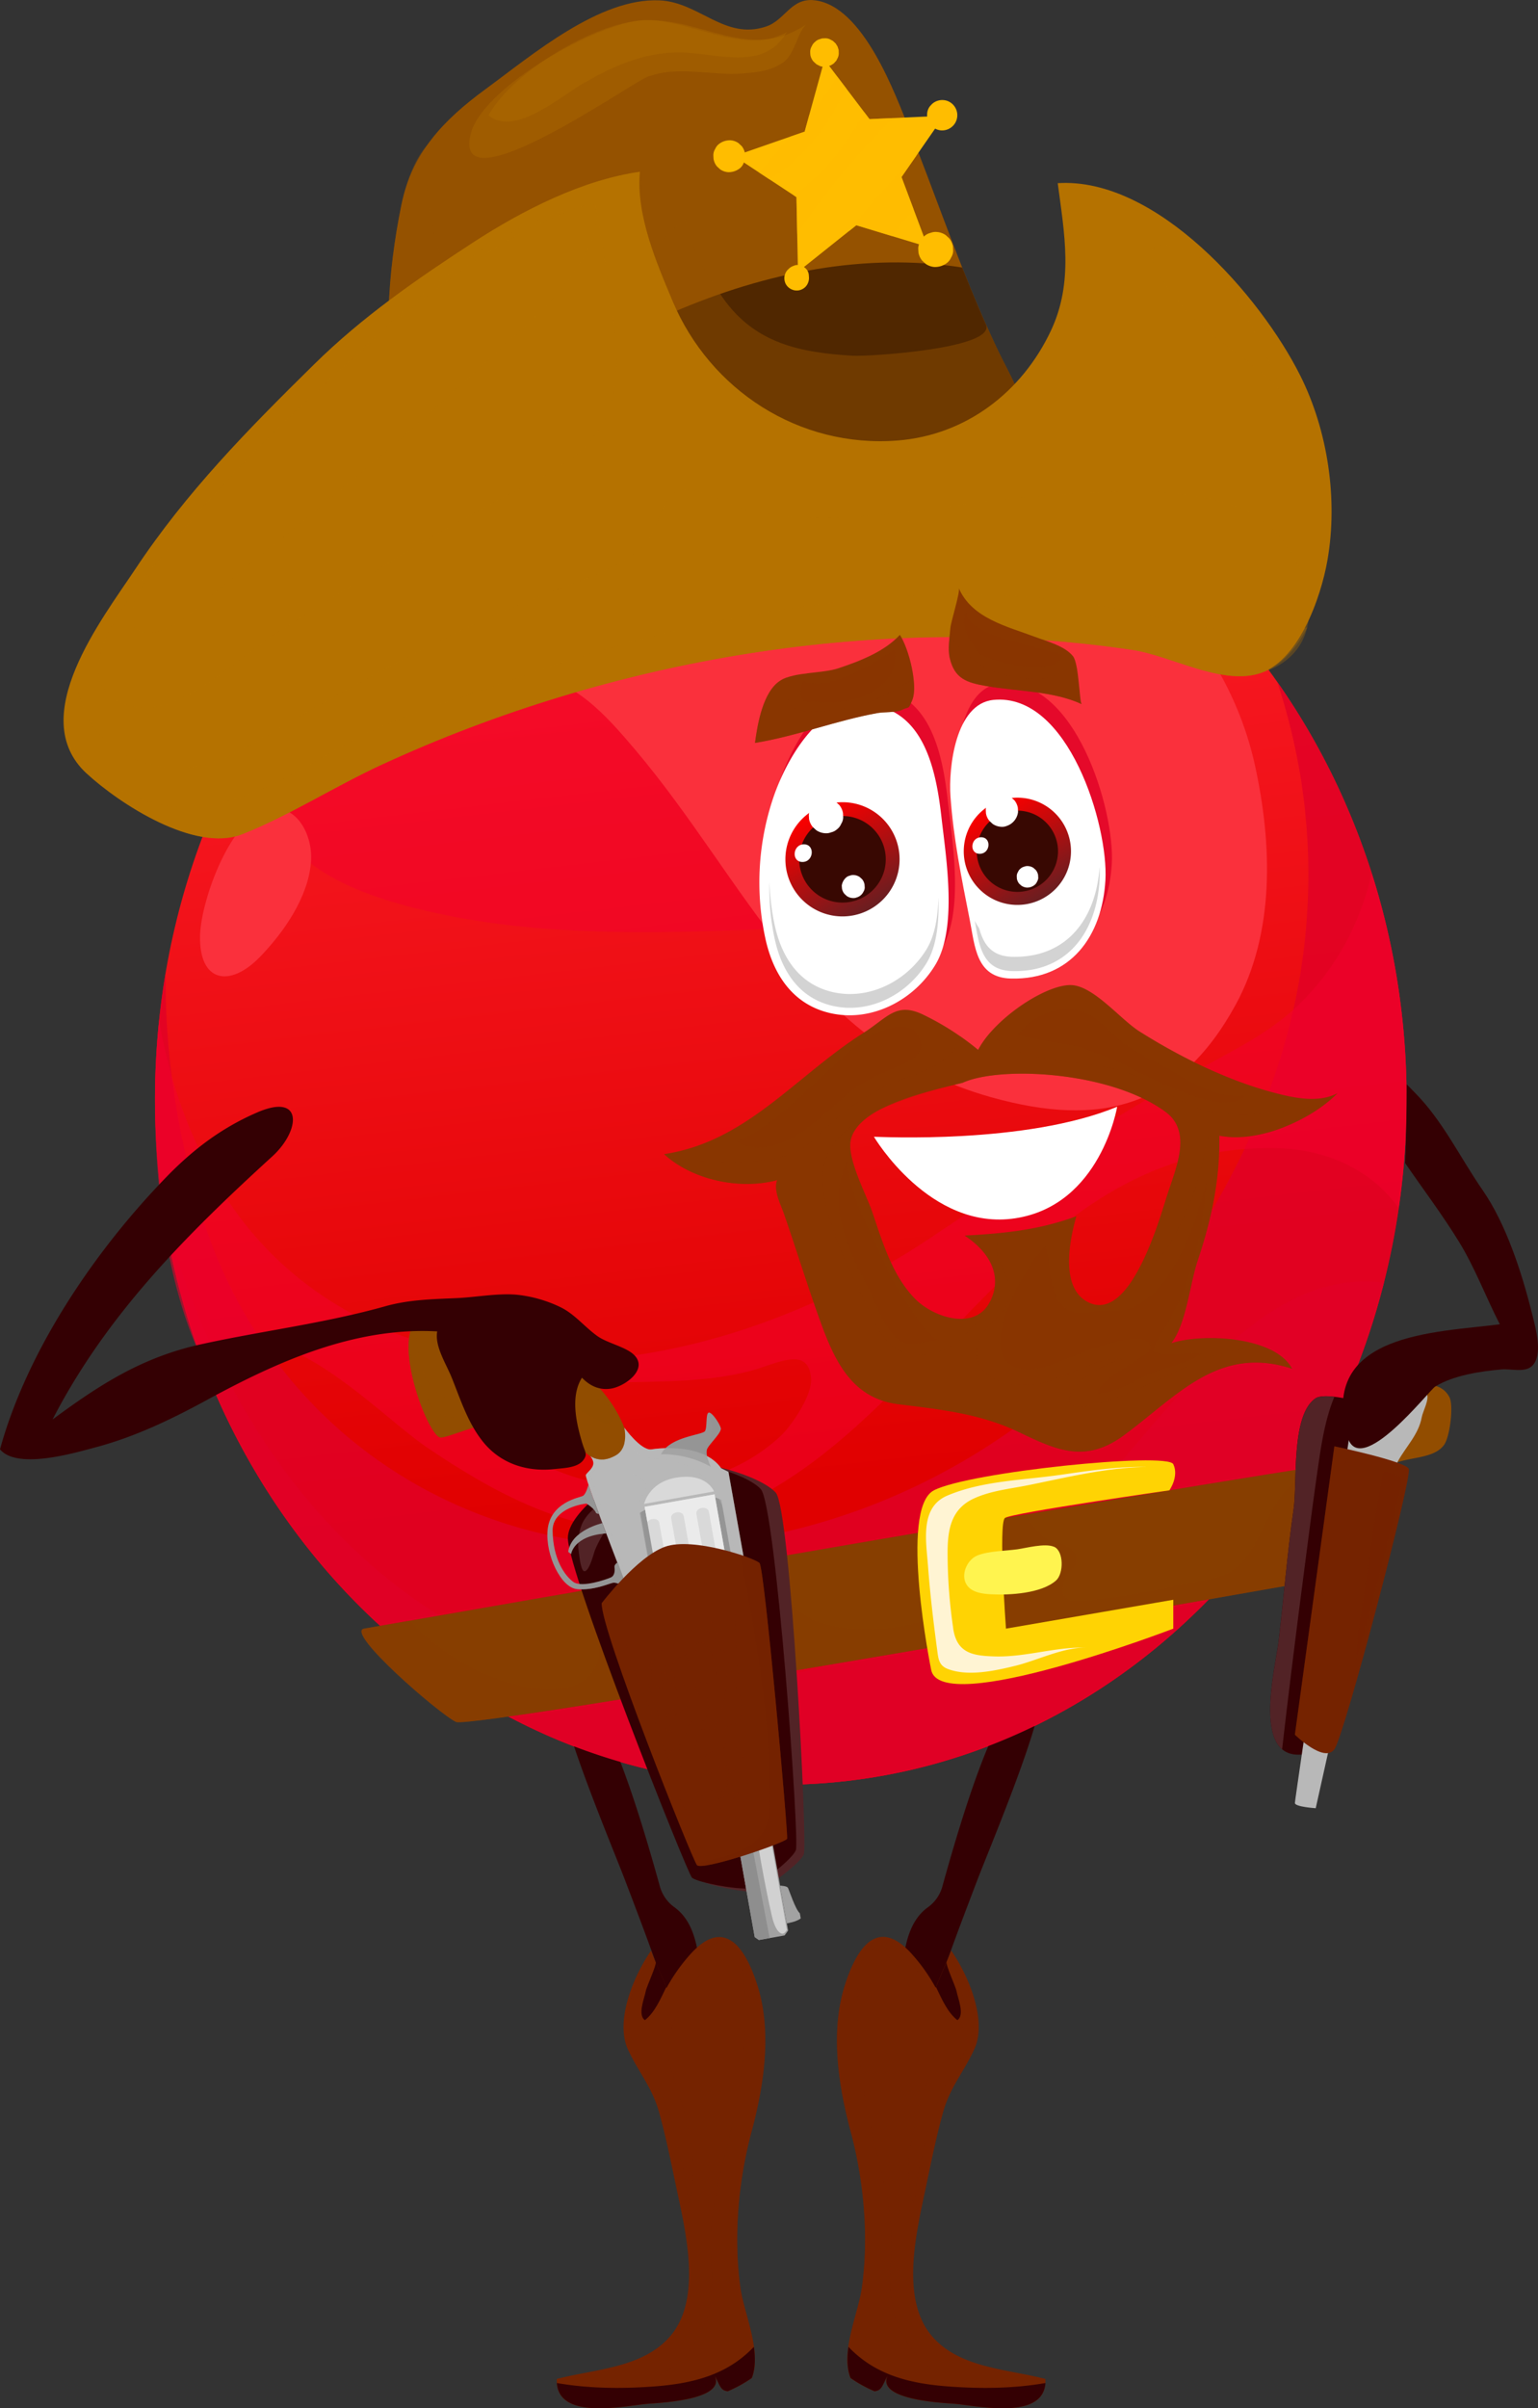 <svg xmlns="http://www.w3.org/2000/svg" xmlns:xlink="http://www.w3.org/1999/xlink" viewBox="0 0 929.77 1455.42"><rect x="0" y="0" width="929.77" height="1455.42" fill="#333333" stroke="none"/><defs><style>.cls-1{isolation:isolate;}.cls-2,.cls-8{fill:#602f00;}.cls-3{fill:#481600;}.cls-4{fill:url(#linear-gradient);}.cls-5{fill:#e00026;opacity:0.82;}.cls-11,.cls-15,.cls-19,.cls-22,.cls-34,.cls-36,.cls-38,.cls-40,.cls-41,.cls-48,.cls-5{mix-blend-mode:multiply;}.cls-6{fill:#f3002d;opacity:0.54;}.cls-14,.cls-16,.cls-20,.cls-32,.cls-33,.cls-37,.cls-42,.cls-53,.cls-6,.cls-7,.cls-8{mix-blend-mode:screen;}.cls-7{fill:#fa303c;}.cls-8{opacity:0.7;}.cls-11,.cls-9{fill:#955200;}.cls-10{fill:#502700;}.cls-11{opacity:0.45;}.cls-12,.cls-15,.cls-16{fill:#b57200;}.cls-13,.cls-14{fill:#ffbd00;}.cls-14{opacity:0.59;}.cls-15,.cls-16{opacity:0.3;}.cls-17{fill:#340003;}.cls-18,.cls-19,.cls-20,.cls-40,.cls-41,.cls-42{fill:#752300;}.cls-19,.cls-20,.cls-33{opacity:0.43;}.cls-21,.cls-22{fill:#873e00;}.cls-22{opacity:0.48;}.cls-23{fill:#522326;}.cls-24,.cls-38{fill:#a2a2a2;}.cls-25{fill:#8e8e8e;}.cls-26{fill:#7d7d7d;}.cls-27{fill:#626262;}.cls-28,.cls-33{fill:#b8b8b8;}.cls-29,.cls-32,.cls-34{fill:#959595;}.cls-30{fill:#d9d9d9;}.cls-31{fill:#ebebeb;}.cls-32,.cls-38{opacity:0.5;}.cls-34,.cls-48{opacity:0.49;}.cls-35,.cls-36,.cls-37{fill:#924d00;}.cls-36{opacity:0.37;}.cls-37{opacity:0.34;}.cls-39{fill:#d1d1d1;}.cls-40{opacity:0.29;}.cls-41{opacity:0.51;}.cls-42{opacity:0.53;}.cls-43{fill:#ffd303;}.cls-44{fill:#fff44f;}.cls-45{fill:#fff4d3;}.cls-46,.cls-48,.cls-53{fill:#893600;}.cls-47{fill:#fff;}.cls-49{fill:#d3d3d3;}.cls-50{fill:url(#linear-gradient-2);}.cls-51{fill:#380802;}.cls-52{fill:url(#linear-gradient-3);}.cls-53{opacity:0.44;}</style><linearGradient id="linear-gradient" x1="433.56" y1="332.46" x2="501.7" y2="920.55" gradientUnits="userSpaceOnUse"><stop offset="0" stop-color="#fa1b26"/><stop offset="0.96" stop-color="#e00000"/></linearGradient><linearGradient id="linear-gradient-2" x1="493.62" y1="493.16" x2="532.88" y2="558.59" gradientUnits="userSpaceOnUse"><stop offset="0" stop-color="#f60000"/><stop offset="1" stop-color="#502326"/></linearGradient><linearGradient id="linear-gradient-3" x1="600.3" y1="489.91" x2="637.17" y2="551.36" xlink:href="#linear-gradient-2"/></defs><g class="cls-1"><g id="Слой_2" data-name="Слой 2"><g id="_Layer_" data-name="&lt;Layer&gt;"><path class="cls-2" d="M413.83,255.57c-18.67,4.85-32.05,11.42-43.1,26.85-8.38,11.71-12.83,33.69-28.08,38.54-6.59,2.09-14.89-3.81-21.48-3.87-11.07-.11-20.9,4.47-30.92,8.27-34.86,13.21-66.19,26.49-98.67,0,28.56,5.26,50.12-26.43,77.21-35.47-13.29-6.25-27.54-4.41-40.9-10.32-5.6-2.47-28.27-26.66-28.82-26.65,19.32-.58,37.62-11,57.19-12.91,18.3-1.75,33.63,3.54,50.48,7,8.38-19.81,12.47-38.92,32.11-53.66,22.22-16.69,54.23-18.34,74.82-37.9-4.15,23.59-5.42,54.85-27.42,70.07,14.7-6.83,26.33-12.62,43.32-14.12,19.88-1.76,48.7,5.08,65.29-7-14.3,25.84-26.31,37.66-57.44,45.55C430.19,251.8,422,253.45,413.83,255.57Z"/><path class="cls-3" d="M276.19,310.25a52.41,52.41,0,0,0-19.46,8.12c-10.26,7.23-18.79,10.71-31.53,10.29,15.51,2.86,28.86-12.11,39.19-21.34,2.62-2.34,32-23.59,33.11-22.15-8.27-11-23.54-18.9-37.32-17.5-11.46,1.17-24,3.36-30.85-8.67,8.61,10.58,18.51,3.85,27.92.77,17.11-5.63,38.6,9,54.65,1.41-1.06-3.4-2.24-7.43-3.56-11.15.94.8,1.88,1.25,2.78,2,14.38-.5,22.11-20.14,30.47-30.32,12.19-14.86,33.33-9.94,43.24-28.25a34.54,34.54,0,0,1-8,13c-5.46,5.24-12.15,4.52-17.73,8.87-6.93,5.41-19.12,28.11-15.56,36.94,5.58.63,10.79-5.68,15-8.87,8-6.16,16.62-9.84,25.22-14.88-5.93,6-18.32,12.67-18.65,22,14.68-.94,26.31-14.33,41.63-15.16,14.56-.8,32.62,5.21,44.09-8-10.88,19.88-40.36,10.43-57.26,22.35-11.16,7.89-15.67,17.15-21.44,28.53-1.09,2.13-.21,5.33-1.86,7.19-7.78,8.81-28.51,17-39.84,19.58C312.64,309,294,306.39,276.19,310.25Z"/><path class="cls-4" d="M850.33,664.35c0,228.79-169.37,414.27-378.32,414.27S93.7,893.14,93.7,664.35,263.06,250.09,472,250.09,850.33,435.55,850.33,664.35Z"/><path class="cls-5" d="M772.18,412.22a380.56,380.56,0,0,1,14.23,58.47,370.89,370.89,0,0,1-18.06,185.43c-34,93-99,175.77-184.8,226.19-82.5,48.48-185.77,68.11-278.19,38.41C214.8,891.62,147.9,821.6,120.84,730.83c-13.43-45-21.28-94.16-20.69-143a454.74,454.74,0,0,0-6.45,76.5c0,228.79,169.36,414.27,378.31,414.27S850.33,893.14,850.33,664.35C850.33,569.47,821.19,482.06,772.18,412.22Z"/><path class="cls-6" d="M458.06,561.73c78.14-2.94,246.07-15,265-116.41,8.75-46.76-31.13-103.75-68.41-129.1-57.34-39-125.8-58.2-194.37-52.92-73.61,5.69-127.6,28.43-191.54,65.37C222.18,355.59,163.15,420,163.46,476.57c.28,49.33,63.07,67.23,101.43,75.52C327.91,565.73,394,564.14,458.06,561.73Z"/><path class="cls-7" d="M746.86,607.47c24-43.76,22.22-97.46,11.82-144.85C742.33,388.12,685.6,333.06,620.05,298c-49.81-26.65-107.54-38.81-163.82-32.68C360.36,275.76,230.63,330,190.57,425.72c-15.1,36.13,11.11,26.09,32.88,14.44,28.23-15.1,62.21-36.1,95.78-32.61,27.94,2.9,47.25,24.89,64.46,45.19C451.7,533,488.05,632,599.23,663.12,665.43,681.64,712.85,669.41,746.86,607.47Z"/><path class="cls-5" d="M760.74,798.06c-35.43,25.79-62.19,61.87-90.91,94.42-53.68,60.8-122.07,108.69-203.55,121.53-73.63,11.61-149.23-2.18-211.25-44.5C174.87,914.82,124,826.76,98.85,732.68,128.61,928.94,284.34,1078.62,472,1078.62c173.88,0,320.36-128.47,364.61-303.44C810.62,771.73,785.16,780.26,760.74,798.06Z"/><path class="cls-7" d="M188,520.9c1.44-18.47-11.56-40-31.68-29.37-19.28,10.14-34.93,53.94-35.38,74-.64,28,17.89,31.72,36.29,12.7C171.63,563.36,186.41,542.11,188,520.9Z"/><path class="cls-6" d="M829.26,527.82C822.46,557.38,808,585,785.35,607c-12.91,12.49-27.8,21.35-43.45,29.92Q710.6,654,680,672.33c-40,23.92-78.62,49.79-117.34,75.65-68.29,45.58-151.47,76.32-234.35,74.64-37.48-.75-73.72-8.57-106-24a207.77,207.77,0,0,1-84.1-72.54c-21.79-32.61-35.43-70.45-42-109.49a461.41,461.41,0,0,0-2.51,47.76c0,51.74,6.55,111.76,29.29,158.89,37.89-42.35,103.29,29.91,135,51.41,47.15,32,104.38,62.41,162.6,45.4,139.84-40.85,191-229.35,350.74-226.19,26.19.51,51.82,9.94,69.28,30,1.75,2,3.38,4.1,5,6.22a456.07,456.07,0,0,0,4.75-65.76A448.72,448.72,0,0,0,829.26,527.82ZM445.6,885.88c-31.82,15.59-71.13,16.76-103.91,4.88-21.75-7.88-72.1-36.92-24.42-49.14,43.63-11.19,91.79-1.46,136.56-13.17,15.41-4,35.13-15.74,36.51,4.94.64,9.7-11.6,28.07-18.5,34.53A107,107,0,0,1,445.6,885.88Z"/><path class="cls-8" d="M375.54,201.3c-8.78,7.51-21.28,7.29-30.64,13.47-4.13,2.75-23.38,19-22.84,24.11C320.15,221,335.73,203.39,350,194.75c16.59-10,47.27-6.83,57.22-28.22-5.65,17.79-5.12,48-30.56,50.74,6-6.49,13.71-17.1,9.86-26.45C381.4,192.54,379.64,197.77,375.54,201.3Z"/><path class="cls-8" d="M291.67,250.3c-5.34-8.8-35-8-42.86-5.46-13.3,4.37-24.11,14.73-39,10.37,2.41,7.24,15.43,16.5,22.93,18.15-4.4-3.82-7.84-9.47-6.74-15.44,4.92-.11,9.13,2,14.14,2.5,8.56.84,9.57-2.12,16.45-5.34,7.61-3.55,15.25-1.79,23.17-.82,4.06.51,15.86,3.95,12.17-3.51C291.85,250.6,291.77,250.45,291.67,250.3Z"/><path class="cls-8" d="M259.37,299.16c-10,3.1-19.83,13.31-27.22,18.78-10.17,7.51-18.6,5.32-29.31,9,8.06,6.7,15.86,11.25,26.59,7.85-2.9-1.67-7-3.06-9.52-5.87,2.57,2.88,25-11.23,27.62-13.41,6.79-5.6,11.66-12.6,19.53-17.09A18.33,18.33,0,0,0,259.37,299.16Z"/><path class="cls-8" d="M413.45,231.56c-9.07-.33-22.43.1-28.7,6.17,10.8-10.45,29.2-22.8,44.85-23,8.53-.14,16.57,4.9,25,5.48,10.17.7,18.28-4.15,27-8-6.77,11.5-18,28.27-34,25.73A13.48,13.48,0,0,0,451,226.53c-12.29,5.71-22.71,5.74-35.76,5.1Z"/><path class="cls-9" d="M591.8,186.36q5.64,13.23,11.91,26.3c10.36,21.47,25.4,42.61,7.52,63.87-17.68,21-62.93,31.39-88.43,35.79-60.28,10.4-141.66,49.84-201.8,29.61C228.93,311,226,205.08,242.69,123.66c6.43-31.28,25.27-51.07,50.87-69.81C321.83,33.14,362.51-1.56,398.91.23,422.86,1.42,438.25,24.48,463.23,16c11.35-3.85,14.94-17.3,28.91-15.87,29.66,3.06,49,56.55,58.17,79.57C564.52,115.33,576.77,151.21,591.8,186.36Z"/><path class="cls-10" d="M591.8,186.36c-3.5-8.19-6.85-16.42-10.11-24.68-116.73-18.38-241,47.89-325.58,128C269.59,313,290.32,331.63,321,341.93c60.14,20.23,141.52-19.21,201.8-29.61,25.5-4.4,70.75-14.8,88.43-35.79,17.88-21.26,2.84-42.4-7.52-63.87Q597.41,199.59,591.8,186.36Z"/><path class="cls-11" d="M596,196c6.61,14.83-71.35,19.53-80.31,19-31.68-1.9-59.15-7.21-78.72-35-8.49-12.09-22-33-22.1-47.84-19.95,14.33-31.54,36.82-50.37,52-22.25,17.9-56.87,25.75-78.91,3.74-12.29-12.29-19.81-32.44-23.61-48.92-2.29-10-8.7-48.86,1.56-56.12-11.84,8.38-18,27.06-20.85,40.92C226,205.08,228.93,311,321,341.93c60.14,20.23,141.52-19.21,201.8-29.61,25.5-4.4,70.75-14.8,88.43-35.79,17.88-21.26,2.84-42.4-7.52-63.87C601,207.12,598.49,201.54,596,196Z"/><path class="cls-12" d="M802.48,338.58c-3.92,22.48-17.56,62.15-42.35,68.78-23.17,6.2-52.77-11.18-75.43-14.57-152.26-22.7-314.93,5.18-454.2,69.46-28,12.93-56.15,30.93-84.18,41.94-28.58,11.2-73.94-18.32-94.08-36.9-36.85-34,9.48-93.12,29.55-123.37,30.87-46.53,68.22-84.51,108-123.63C219,191.47,252,168.67,286.3,146.34c29.62-19.26,66-37.74,100.54-42.53-2.42,26,9.93,54.75,19.78,78.18,22.62,53.67,76.38,88.91,136,84.23,41.48-3.26,75.3-29.42,92.71-66.42,13.8-29.36,8.1-58.65,4.1-89.1C699.26,106.88,762,179,786,226.88,802.74,260.23,808.92,301.83,802.48,338.58Z"/><path class="cls-13" d="M568.89,78.81A9.21,9.21,0,0,0,572.75,61a9.27,9.27,0,0,0-9,1.57A19.36,19.36,0,0,0,562,64.44a8.37,8.37,0,0,0-1.51,4.33,9.21,9.21,0,0,0,0,1.66L525.66,72l-24.4-32.19A4.13,4.13,0,0,0,503,39a4.21,4.21,0,0,0,1.73-1.45,4.22,4.22,0,0,0,1.33-1.88,6.71,6.71,0,0,0,1-3.22L507,30.24l-.66-2.1c-.38-.63-.77-1.26-1.18-1.9l-1.7-1.56-2.06-1.07a6.64,6.64,0,0,0-3.28-.42,4.33,4.33,0,0,0-2.17.38,6.69,6.69,0,0,0-3,1.52,2.13,2.13,0,0,1-.21.22,6.48,6.48,0,0,0-2,2.64,6.3,6.3,0,0,0-.95,3.11c0,.71.05,1.43.1,2.14a8.38,8.38,0,0,0,1.77,3.86l.19.19,1.71,1.57,2.05,1.07a6.61,6.61,0,0,0,1.66.41L486.44,79.55,450.23,92.13a9.61,9.61,0,0,0-1.87-3.87l-1.91-1.76a9.66,9.66,0,0,0-4.75-1.71,10.76,10.76,0,0,0-7,2.19A7.47,7.47,0,0,0,432.36,90a7.1,7.1,0,0,0-1.11,3.61c0,.82.07,1.65.12,2.47a9.61,9.61,0,0,0,2.05,4.49l1.92,1.77a9.63,9.63,0,0,0,4.78,1.71,10.85,10.85,0,0,0,6.94-2.19,7,7,0,0,0,2.37-3.06c.11-.19.18-.4.28-.6l31.77,20.94.83,41a5.56,5.56,0,0,0-2.61.56,7.08,7.08,0,0,0-3.09,2,5.86,5.86,0,0,0-1.09,1.18,7.93,7.93,0,0,0-1.34,3.67,8.1,8.1,0,0,0,.66,3.73,7.45,7.45,0,0,0,3.4,3.46,7.33,7.33,0,0,0,7.33-.3,7.12,7.12,0,0,0,2.63-2.89A7.86,7.86,0,0,0,489,167a10.09,10.09,0,0,0-.11-1.34A6.26,6.26,0,0,0,486,161.4l31.66-25.27,37.91,11.49a8.32,8.32,0,0,0-.47,2.3c0,.9.1,1.8.14,2.71a10.74,10.74,0,0,0,2.25,4.9c.71.65,1.39,1.29,2.1,1.93a10.46,10.46,0,0,0,5.21,1.89,11.81,11.81,0,0,0,7.63-2.4A8.39,8.39,0,0,0,575,155.6a8,8,0,0,0,1.22-3.95c-.05-.9-.1-1.8-.13-2.71a10.75,10.75,0,0,0-2.28-4.92c-.69-.63-1.36-1.27-2.08-1.91a10.4,10.4,0,0,0-5.2-1.89,8.26,8.26,0,0,0-4,.53,8.1,8.1,0,0,0-3.63,1.87c-.13.12-.26.27-.39.4L545,107,565.3,77.73A9.52,9.52,0,0,0,568.89,78.81Z"/><path class="cls-14" d="M505.17,48.13a211.6,211.6,0,0,1-16,21.51l-2.72,9.91-8.88,3.09c-6.19,7.24-12.48,14.42-18.79,21.58l6.34,4.16c20.58-12.13,35.56-32.7,46.53-54.84l-5.32-7C505.92,47,505.54,47.58,505.17,48.13Z"/><path class="cls-14" d="M481.93,141.25a458.74,458.74,0,0,1,58-69.89L525.66,72l-3.15-4.14c-10.77,19.71-24.67,37.62-42.61,50.24l1.58,1.05Z"/><path class="cls-14" d="M539.21,142.67q6.69-8.08,12.95-16.5L545,107l9.5-13.67a497.33,497.33,0,0,0-41.36,46.45l4.56-3.64Z"/><path class="cls-15" d="M760.13,407.36c54.36-14.53,29.26-84.68-10-100.2-35.64-14.11-79.85-10-117.41-7.71-59.16,3.57-119.28,21.36-178.18,9.48-10.9-2.22-33.3-15.62-44-12.6S397.28,322.15,388.82,330c-14.3,13.16-35.34,20.09-53.19,26.75-56.54,21.08-112.06,51.83-164.35,81.81-26.92,15.45-48.65,31.76-81,23.23-29.69-7.83-41.88-29.6-44.88-54.72-8.42,22.24-10.17,44.54,6.85,60.26,20.12,18.58,65.5,48.1,94.08,36.88,28-11,56.18-29,84.18-41.92C369.77,398,532.44,370.09,684.7,392.79,707.36,396.18,737,413.56,760.13,407.36Z"/><path class="cls-16" d="M348.66,274.41c23.07-18.48,26.19-45.88,23.09-73.49-.64-5.71-10.54-78.55-12.88-77.95-60.94,15.74-125.94,75.56-171,116.88-32.56,29.82-61.93,62.2-89.93,96.09-14.75,17.86-65.23,76.22-20.15,90.38,28.37,8.92,62.93-26,84.13-40.09q63.66-42.33,130.62-79.36C311.69,296.27,331.45,288.21,348.66,274.41Z"/><path class="cls-16" d="M487.89,14.42c-34.54,23.66-63.17-4.1-99.24-2.18-27.18,1.45-97.39,40.31-104.24,69.15-10.54,44.46,96-30.55,106.66-34.78,18.15-7.21,38.69-.81,57.44-2.17,8.72-.64,17.68-1.5,25.05-6.79S482.38,18.19,487.89,14.42Z"/><path class="cls-15" d="M715.68,376.66c-20.67-4-41.13-9.74-62-12.58-109.72-14.89-237.32,8-340.81,45.63-35.64,12.94-71.86,22.1-105.19,40.77-26.45,14.81-48.91,30.09-79.2,35.78-28,5.23-56.64-3.7-75.86-25.08a61.67,61.67,0,0,1-13.4-23.64c.23,11.11,3.94,21.37,13,29.75,20.12,18.58,65.5,48.1,94.08,36.88,28-11,56.18-29,84.18-41.92C369.77,398,532.44,370.09,684.7,392.79c22.66,3.39,52.26,20.77,75.43,14.57,13.23-3.53,23.26-14.57,30.18-28.18C767,384.8,739.45,381.27,715.68,376.66Z"/><path class="cls-16" d="M295.92,216.84q13.2-12.1,26.22-24.25c15.48-14.43,44-46.22,37.72-69.14-64.53,7.61-126.67,74.84-172,116.4-13,11.93-138.44,130.75-101.76,142,14.33,4.37,36-17,45.41-24.82,23.41-19.35,47.09-38.28,70.45-57.7C233.78,272.81,265.19,245,295.92,216.84Z"/><path class="cls-16" d="M779.39,242.88a.1.1,0,0,1,.05.07c-15.13-25.22-36.73-94.17-75.36-94.69-23.12-.31,11.8,38.47,17.28,43.92C739.61,210.25,764,221.84,779.39,242.88Z"/><path class="cls-16" d="M475.71,19.32c-26.18,15.12-59.49-8.55-87.06-7.08-29.52,1.57-79,31.38-93.39,57.48C310.91,82.64,338.05,58.94,351.59,51c18.35-10.72,37-19.15,58.24-19.32C432.43,31.5,461.29,44.12,475.71,19.32Z"/><path class="cls-17" d="M407.54,1152.52a23.22,23.22,0,0,1-8.77-13c-9-32.48-16.81-56.73-23.73-74.7-9.48-2.74-18.84-5.89-28-9.41,9.74,29.23,25.58,67.11,31,81.34,20.71,54.41,35.3,92.06,40.11,140.32.9,9.2-.42,22.58,3.74,30.3,1-.33,2-.54,3.1-.78a767,767,0,0,0-2.06-118.29C421.58,1174.34,418.46,1160.28,407.54,1152.52Z"/><path class="cls-17" d="M597.45,1055.27c-7.85,18.6-16.9,45.63-27.61,84.28a23.07,23.07,0,0,1-8.74,13c-10.92,7.76-14.05,21.82-15.4,35.81a767,767,0,0,0-2.05,118.29c1.06.24,2.05.45,3.1.78,4.16-7.72,2.84-21.1,3.73-30.3,4.82-48.26,19.41-85.91,40.12-140.32,6.24-16.33,26.24-63.9,34.88-93.71C616.34,1047.55,607,1051.6,597.45,1055.27Z"/><path class="cls-18" d="M521,1382.72c-2.18,15.54-13.08,38.7-6.86,54.45a80.83,80.83,0,0,0,14.54,8c4.42-.61,4.37-3,8.13-9.94-8.17,15.13,33,16.92,40,17.49,13.9,1.1,56.45,10.94,55.18-15-22.7-5.9-51.49-6.53-68.15-25.37-20.17-22.79-9.58-64.25-4-91,3.18-15.14,6.23-30.29,10.38-45.15S583,1251.65,589,1238.45c8-17.45-3.58-44.69-14-59.68-2.85,7.65-6.44,15.07-9.34,22.54a107.58,107.58,0,0,0-14.61-20.61c-20.92-23-33.38-2.6-40.25,18.92-9,28.1-4,60.78,3.51,88.74C522.28,1318.14,525.33,1352,521,1382.72Z"/><path class="cls-19" d="M591.68,1444.28c-24.14-5.48-44.68-21.83-51.08-46.32-4.21-16.08-1.14-32.29-1.8-48.58-.68-16.83-4.79-33.28-8.88-49.53q-5.08-20.07-8.3-40.55c-1.73-11-3.24-23.11-3.38-34.19-.24-16.62-.54-37,7.84-51.95-6.8,4.77-11.77,15.47-15.28,26.46-9,28.1-4,60.78,3.51,88.74,8,29.78,11,63.67,6.72,94.36-2.18,15.54-13.08,38.7-6.86,54.45a80.83,80.83,0,0,0,14.54,8c4.42-.61,4.37-3,8.13-9.94-8.17,15.13,33,16.92,40,17.49,12.22,1,46.52,8.67,53.83-7.1A105.1,105.1,0,0,1,591.68,1444.28Z"/><path class="cls-20" d="M575.75,1220.17c-5.11-6.44-38.79-62.55-51.13-42.73,2.79,1,5.93,1.35,8.63,2.74,6.36,3.26,9.39,9.32,13.14,15,7.45,11.26,15.17,23.08,17.64,36.6,2.77,15.29-4.76,27.44-8.42,41.79-3.19,12.49-6.55,25.48-6.17,38.47.15,5.32,0,15.08,3,19.43,1.42-5.1,1.14-10.71,2.27-15.92,2.29-10.52,4.61-21.12,7.47-31.49,4.39-15.93,11.65-28.38,20.14-42.3,11.7-19.16,5.81-39.2-5.75-57.17,2.75,10.82,5.91,21.43,6.6,32.73.12,2.29.94,7.64-2.25,7.79C579.18,1225.21,576.39,1221,575.75,1220.17Z"/><path class="cls-17" d="M565.84,1200.88c3.51,7.17,6.84,15.2,12.93,20,4.57-3.16.29-13.25-.47-17.31-.56-3.14-6.78-16.13-6-17.88C570.1,1190.76,567.83,1195.81,565.84,1200.88Z"/><path class="cls-17" d="M574,1442.31c-23.67-1.71-44.7-6.76-61.09-24-.94,6.76-.92,13.27,1.28,18.86a80.83,80.83,0,0,0,14.54,8c4.42-.61,4.37-3,8.13-9.94-8.17,15.13,33,16.92,40,17.49,13.43,1.08,53.59,10.28,55.15-12.54C612.88,1443.53,593.05,1443.68,574,1442.31Z"/><path class="cls-18" d="M447.61,1382.72c2.18,15.54,13.07,38.7,6.86,54.45a80.83,80.83,0,0,1-14.54,8c-4.42-.61-4.4-3-8.14-9.94,8.18,15.13-33,16.92-40,17.49-13.9,1.1-56.46,10.94-55.18-15,22.67-5.9,51.49-6.53,68.15-25.37,20.17-22.79,9.58-64.25,3.95-91-3.17-15.14-6.22-30.29-10.38-45.15s-12.72-24.44-18.73-37.64c-7.95-17.45,3.58-44.69,14-59.68,2.84,7.65,6.43,15.07,9.34,22.54a107.58,107.58,0,0,1,14.61-20.61c20.92-23,33.37-2.6,40.25,18.92,9,28.1,4,60.78-3.52,88.74C446.35,1318.14,443.3,1352,447.61,1382.72Z"/><path class="cls-19" d="M377,1444.28c24.11-5.48,44.67-21.83,51.07-46.32,4.22-16.08,1.14-32.29,1.8-48.58.66-16.83,4.8-33.28,8.89-49.53,3.36-13.38,6.15-26.92,8.27-40.55a246.55,246.55,0,0,0,3.41-34.19c.23-16.62.54-37-7.87-51.95,6.83,4.77,11.79,15.47,15.31,26.46,9,28.1,4,60.78-3.52,88.74-8,29.78-11,63.67-6.71,94.36,2.18,15.54,13.07,38.7,6.86,54.45a80.83,80.83,0,0,1-14.54,8c-4.42-.61-4.4-3-8.14-9.94,8.18,15.13-33,16.92-40,17.49-12.22,1-46.55,8.67-53.83-7.1A105.1,105.1,0,0,0,377,1444.28Z"/><path class="cls-20" d="M392.88,1220.17c5.11-6.44,38.79-62.55,51.11-42.73-2.76,1-5.91,1.35-8.63,2.74-6.34,3.26-9.35,9.32-13.11,15-7.45,11.26-15.18,23.08-17.64,36.6-2.77,15.29,4.75,27.44,8.42,41.79,3.19,12.49,6.52,25.48,6.16,38.47-.14,5.32,0,15.08-3,19.43-1.39-5.1-1.11-10.71-2.24-15.92-2.29-10.52-4.61-21.12-7.48-31.49-4.39-15.93-11.64-28.38-20.13-42.3-11.7-19.16-5.81-39.2,5.74-57.17-2.74,10.82-5.9,21.43-6.59,32.73-.15,2.29-.94,7.64,2.24,7.79C389.46,1225.21,392.24,1221,392.88,1220.17Z"/><path class="cls-17" d="M402.79,1200.88c-3.5,7.17-6.83,15.2-12.93,20-4.57-3.16-.29-13.25.47-17.31.57-3.14,6.79-16.13,6.06-17.88C398.53,1190.76,400.81,1195.81,402.79,1200.88Z"/><path class="cls-17" d="M394.66,1442.31c23.66-1.71,44.67-6.76,61.08-24,.95,6.76.92,13.27-1.27,18.86a80.83,80.83,0,0,1-14.54,8c-4.42-.61-4.4-3-8.14-9.94,8.18,15.13-33,16.92-40,17.49-13.44,1.08-53.6,10.28-55.16-12.54C355.76,1443.53,375.59,1443.68,394.66,1442.31Z"/><path class="cls-21" d="M220.14,984.27s597.31-104.55,602-101.1-9.22,69-9.22,69-527.22,93.17-537.22,88.5S208.3,986.34,220.14,984.27Z"/><path class="cls-22" d="M819.48,904.27c-13-.81-22.45-17.17-34.34-10.16-18.53,11-21.14,37.75-36.47,52.07-8.85,8.27-19.5,8.27-30.67,10.67-16.62,3.58-33.23,7.12-50.09,9.12-12.95,1.53-30.16,5.72-24.44-10.52,2.08-5.87,9.55-9.14,6.77-15.84-3-7.09-13.17-7-18.54-10.33-1.18-.73-14-13.62-10.19-14.26l-52,8.82c3.81,10.65,10.57,19.22,17.24,28.13,2.53,3.38,3.38,8.39,0,11.65-18.72,18.11-49.74,22.71-74.2,20.35-12-1.14-24.56-4.43-33.26-13.88-7.28-7.91-9.46-18.41-11.27-28.84-40.49,7-82.41,11.49-122.31,21.35,14.52,3.53,20,31.88,14.42,44-9.27,20.38-39.28,14.54-55.78,9.29-21.3-6.79-40.9-20.32-56.86-36.44l-27.39,4.78c-11.84,2.07,45.55,51.71,55.55,56.38s537.17-88.49,537.22-88.5c4.09-.72,7.49-42.83,7.06-47.87Z"/><path class="cls-23" d="M402.75,885.78c-17.64,5.39-50.68,27.67-51,43.57-.41,21.2,68,203.6,71,206.69s31.65,8.94,36.23,6.76,24.56-16.18,26.95-22.19-8-208.48-16.95-218.51S421.77,880,402.75,885.78Z"/><path class="cls-17" d="M393.43,884.92c-17.51,5.72-50.14,28.67-50.14,44.57,0,21.21,72,202.22,75,205.25s31.82,8.33,36.36,6,24.23-16.65,26.5-22.71S469,909.79,459.92,899.94,412.34,878.74,393.43,884.92Z"/><path class="cls-23" d="M386.84,892.37c-7.22,2.07-14.38,9-20.12,13.35s-12.25,9-15.06,15.75a31.08,31.08,0,0,0-1.91,15.28c.18,1.53,1.23,12.4,3.36,12.8,3.09.56,5.78-10.75,6.52-12.57,4.18-10.32,11.39-19.71,19.62-27.13,4.18-3.77,8.72-7.09,13-10.68,1.12-.9,4-2.78,4-4.47C396.15,890.84,389.11,892,386.84,892.37Z"/><polygon class="cls-24" points="443.94 984.27 476.44 1166.75 474.3 1169.68 458.79 1172.45 456.26 1170.71 423.71 987.88 443.94 984.27"/><path class="cls-25" d="M444.68,988.4s-8.58,5.93-10.05,11,30.64,171.87,30.64,171.87l-6.48,1.15-2.53-1.74L423.71,987.88l20.23-3.61Z"/><path class="cls-26" d="M421.44,1026.53l15,84s.1,6.54,3.86,7.7a62.71,62.71,0,0,1,7.14,2.73l-17.09-96Z"/><path class="cls-27" d="M427.7,1036.81l14.63,82.09c2.85,1,5.07,2,5.07,2l-17.09-96-8.87,1.58,1.39,7.87C424.92,1033.93,427.31,1034.59,427.7,1036.81Z"/><path class="cls-28" d="M377.43,862.85s10.18,14.2,16.54,13.07c3-.54,31.28-4.1,42,11.45l4.38,2.14L454,965.74s-6.67,9.92-7,18l-21.53,3.84,5.87,32.82s-.55,7-9.23,8.2-16.09-25.54-20.6-30.92-18.2-14.93-18.56-16.89,2.1-5.68,2.1-5.68-31.88-81.71-30.91-83.71,5.83-4.68,4.23-8.76-7.57-9.57-7.57-9.57Z"/><polygon class="cls-29" points="432.3 904.9 436.02 906.39 442.97 945.31 439.6 945.91 441.82 958.33 430.78 960.29 432.25 968.58 409.98 972.54 400.03 966.97 398.11 956.21 393.76 953.78 386.72 914.32 390.02 912.42 432.3 904.9"/><path class="cls-29" d="M429.69,886.4s-4-7.71-2-11.18,8.49-9.46,8-12.06-5.55-10.14-7.33-9.38-.79,8.62-2.14,11.06-21.16,3.26-26.6,14A60.9,60.9,0,0,1,429.69,886.4Z"/><polygon class="cls-30" points="440.09 948.74 431.99 903.12 389.69 910.64 397.83 956.26 440.09 948.74"/><path class="cls-30" d="M431.65,901.35l-42.26,7.53s2.74-12.91,19-15.79C427.23,889.72,431.65,901.35,431.65,901.35Z"/><path class="cls-31" d="M398.56,920.38,404.73,955l7.44-1.33-6.4-36c-.71-4,6.83-5.33,7.57-1.35l6.37,36,7.73-1.38L421,915c-.71-4,6.83-5.32,7.54-1.34l6.4,36,5.11-.9L432,903.11l-42.29,7.53,1.66,9.22C392.79,917.44,398,917.12,398.56,920.38Z"/><polygon class="cls-31" points="398.49 960.01 398.06 957.6 440.32 950.07 440.78 952.49 398.49 960.01"/><path class="cls-29" d="M355.73,897.38s-1.35,5.63-3.38,6.71-19.81,3.7-21.33,20.73c-1.34,15,8.12,34.79,18,35.58s18.34-3.08,21.32-3.79,8.67,3.14,8.67,3.14l-5.55-15.55s-2.2,1.31-2,2.72.5,5.2-2.17,6.4-17.54,6.41-22.63,2.76S334.28,942.45,334.08,925c-.13-8.67,8.06-14.55,20.39-16.38,0,0,5,3,5.94,5.86l1.63.5Z"/><path class="cls-29" d="M364.09,920.56s-18.86,4.25-20.6,17.33l1.79,1.32s1.23-11,21.13-12.5Z"/><path class="cls-32" d="M427.52,855.36a2.92,2.92,0,0,1,.4.5c4.3,6.8,2.57,10.94-1,17.41-2.75,4.9-1,8.45,2.11,11.6-1.07-2.44-2.72-7.15-1.31-9.65,2-3.46,8.49-9.46,8-12.06s-5.55-10.14-7.33-9.38C428,854,427.7,854.54,427.52,855.36Z"/><path class="cls-33" d="M382.23,875.22c5,6.67,13.35,6,21.91,7.26,14.85,2.27,24.32,11.53,30.07,22.45,6.83,13.06,9.17,27.67,11.05,41.93.89,6.56,2,12.94,3.36,19.42.5,2.31.95,4.66,1.24,7a55.84,55.84,0,0,1,4.11-7.58L440.4,889.51,436,887.37c-10.77-15.55-39-12-42-11.45-6.36,1.13-16.54-13.07-16.54-13.07l-2.22.84C377.68,867.48,379.48,871.56,382.23,875.22Z"/><path class="cls-33" d="M390.83,898.94c-1.93-11.2-22-9.38-22-9.38-1.35-.84-.46-3.1-.79-4.53-.94-4.3-4.48-5.36-9.26-5.59,2.41.12,2.08,5.07,1.72,6.29a14.46,14.46,0,0,1-3.61,5.95l29.45,82.59s10.26-5.47,10.23-7.17-10.61-56.23-9.9-59S390.83,898.94,390.83,898.94Z"/><path class="cls-33" d="M424.11,1021.78c6.05-2,2.95-11.7,2.39-15.25-1.12-7.16-2.08-14.43-4.82-21.23-1.9-4.69-5.62-3.23-10.71-1.78-2.7.76-10.36,2.63-10.45,5.49,0,1.64,3.48,5,4.37,6.48a117.71,117.71,0,0,1,7.76,14.33c1.48,3.36,2.86,8.68,6.26,11.08A7,7,0,0,0,424.11,1021.78Z"/><path class="cls-34" d="M351.74,909.13c.89-.19,1.81-.36,2.73-.5,0,0,5,3,5.94,5.86l1.63.5-6.31-17.61s-1.35,5.63-3.38,6.71c-1,.56-6.1,1.5-11,4.51A14.78,14.78,0,0,1,351.74,909.13Z"/><path class="cls-34" d="M379,959.75l-5.55-15.55a6.28,6.28,0,0,0-1.46,1.28,1.67,1.67,0,0,1,.21.29c7.66,12.91-26.76,16.82-33.6,7,3.06,4.36,6.7,7.33,10.41,7.63,9.93.78,18.34-3.08,21.32-3.79S379,959.75,379,959.75Z"/><path class="cls-34" d="M362.79,927l.15.1c1.09-.16,2.24-.29,3.47-.39l-2.32-6.15s-13.65,3.08-18.81,12.06C349,927.29,356.06,923.6,362.79,927Z"/><path class="cls-35" d="M377.43,862.85s2.86,12-5,16.59c-3.52,2-10.78,5.42-18.56-1.7-8.27-7.59-19.12-15.29-29.45-18.34-22.93-6.76-54.58,11.11-58.78,9.16-8.09-3.75-28.89-60.08-12.54-72C262.76,789.5,354.64,804.69,377.43,862.85Z"/><path class="cls-36" d="M372.39,879.44a11.05,11.05,0,0,0,5.13-7.56,14.9,14.9,0,0,1-1.63,1.65c-7,5.8-15.77,1.76-22.08-2.8-9.4-6.82-16.57-16.6-27.27-21.64-11-5.19-22.89-4.76-34.73-3.72-8.29.74-17.19,2.28-24.84-2-6.76-3.8-10.19-10.81-12.16-18-2.24-8.4-5.14-22.14.55-29.7a6.55,6.55,0,0,0-2.3,1c-16.35,11.9,4.45,68.23,12.54,72,4.2,2,35.85-15.92,58.78-9.16,10.33,3.05,21.18,10.75,29.45,18.34C361.61,884.86,368.87,881.49,372.39,879.44Z"/><path class="cls-37" d="M262.34,799.46a6.38,6.38,0,0,0-2.46,4.65c-1.25,11.73,16,21.86,25,25.32,16.16,6.19,33.69,6.53,49.63,13.81,10,4.57,18.79,11.38,28.67,16,2,1,4.4,1.79,6.38.25,9.12-7.09-21.18-31.4-26.19-35-15.25-10.85-32.88-18.19-50.9-23-1.94-.51-3.87-1-5.81-1.44C281.43,798.9,268,795.13,262.34,799.46Z"/><path class="cls-37" d="M267.54,799.08c0,2.42,7.51,3.32,9.19,3.64A149.63,149.63,0,0,1,318,817.14c12.47,6.47,24.57,13.55,35.63,22.27,4,3.14,8.73,8.48,13.45,10.35,1.94.77-.33-3.29-.33-3.26a23.75,23.75,0,0,0-3.36-4c-2.45-2.74-5.1-5.31-7.82-7.8a130.74,130.74,0,0,0-12.22-10.15c-15.25-10.85-32.88-18.19-50.9-23-1.94-.51-3.87-1-5.81-1.44s-18.37-5.21-19.12-1.26A.86.86,0,0,0,267.54,799.08Z"/><path class="cls-36" d="M369.2,880.85c-12,.74-21.79-11.07-30.14-18.1-8.72-7.36-18.43-12.92-30.18-12.42-15.74.66-37.73,15.33-49.1-2-3.69-5.64-5.91-12.21-7.87-18.61s-4.63-12.81-4.78-19.76c-1.81,20.89,12.18,55.66,18.47,58.58,4.2,2,35.85-15.92,58.78-9.16,10.33,3.05,21.18,10.75,29.45,18.34,6.13,5.62,12,4.69,15.86,3Z"/><path class="cls-24" d="M471.6,1139.63s4.07,0,4.76,1.33,4.53,13.12,7.15,15.29l.57,3.1c-2.15,2-8.41,3-8.41,3Z"/><path class="cls-38" d="M472.78,1139.68c-.69,0-1.18,0-1.18,0l4.07,22.76A36.49,36.49,0,0,0,481,1161C475.38,1155.16,474.1,1147.26,472.78,1139.68Z"/><path class="cls-39" d="M448.77,1015.09l26.94,151.24s-1.34,2.43-2.71,2.31c-.31,0-3.89-.16-6.29-10.36C459,1125.42,446,1046.17,448.77,1015.09Z"/><path class="cls-18" d="M363.74,968.87s21.27-28,38.27-34.08,54.14,6.81,57.15,9.84,17.43,164.36,16.67,166.62-51.5,19.7-54.53,15.91S363,984.78,363.74,968.87Z"/><path class="cls-40" d="M378.31,987.22a31.22,31.22,0,0,1,.59-6.24c2.12-10.75,15.27-24.21,24.84-28.68-2.32,8.07-12.44,15-11.94,24.87.69,14.5,8.77,2.72,13.64,4.5,2.55.94,3.59,7.77,3,9.93-1.58,5.87-5,3.27-9.17,6.37-6.17,4.66-9.27,21.3,1.4,22.29,1.6-4.43-4.51-11.36,1.55-14.15-4.22,6.52,6.95,11.29,7.64,18,.74,7.18-15.15,16.71-3.82,23.26-5.19-13.93,9.49-9.5,10.75-20.83,1-9.25-6.19-7.79-9.6-13.7-3.73-6.47,1.77-11.65,7.76-12.88.82,9.27,7.84.45,5.67-6.76,7.7-4.09,11.67,10.52,12,15.82.74,11.2-4.43,8.88-12,6.89-1.09,4.81,1.11,9.89,6.6,9.1.42,3.1,1.89,7.76.85,10.81-2.73,8-4.92,1.52-9.39,4.25-5.3,3.22-5,15.61,1.68,16.58,1.56-4,0-8.54,3.62-11.22,1.7-1.25,4.65,1.31,7.52-1.2,4.74-4.17,7.44-22.94,7.89-29.14.85-12.07-9.55-39.64-23.47-28-2.62-2.56-7-8.29-7.56-12-.76-5.12,1.71-6.83,4.68-11.14,2.43-3.58,1.46-6.82,6.87-8,4.26-.94,11.61,3,15.69,4-.54,5.28-23.54,6.59-11.31,15.65,7.65,5.69,10.85-1.4,12.27-7.35,10.11.28,7.92,5.76,8,14.37.15,11.22,1.3,22.43,2.06,33.61.55,7.67,3,18.08.45,25.28-3.43-.46-9.1,1.59-10.18,5.38-1.19,4,4,5.23,1,9.28-2.68,3.53-7.69.81-10.59,4.25-3.48,4.09-.41,10.2,2.55,13.5-.08-3.11.89-6.63,4.37-7.48,4.92,8.63,8.39-11,13.45-12.46,1.27,9.51,6.76,23.75,3.9,33.24-1.21,4-25.31,6.33-24.82,9.58-1.18-7.88,12.65-11.36,17.92-14.5-3.31-3.7-4.26-9.43.61-12.55-9.5,1.8-2.43,7.45-7.28,11.87-3.5,3.18-8.18-1.47-11.82.24-.33,6.36-3.54,1.83-5.95,4-2.58,2.34-3.81,5.7-5.8,8.37h.07c-1.13-2.27-3.82-6.26-4-8.92-.42-6.14,3.93-4.83,5.37-9.67,2.13-7.17-1.63-3.15-3.66-6.73-2.93-5.11-2.09-9.26-.74-14.59,0-.54,0-.51.05.11-4.28,0-7,4.63-7,9.09-3-4.49-4.51-11.15-6.29-16.29-3.87-11.27-8-21.62-12.9-32.34C381.65,1006.91,378.28,996.62,378.31,987.22Z"/><path class="cls-40" d="M426.76,1096.79c-.19-1.24,3.22-2.35,7.56-3.49,4.94-2.62,10.36-5.93,11.63-9.66,1.07-3.14-1.48-6.69-3.64-10.33-1.06,2.94.1,6.43,2.37,9C439.41,1085.43,425.58,1088.91,426.76,1096.79Z"/><path class="cls-40" d="M412.2,1068.93c2,3.58,5.79-.44,3.66,6.73-1.44,4.84-5.79,3.53-5.37,9.67.2,2.65,2.85,6.58,4,8.86,2-2.67,3.2-6,5.75-8.31s5.62,2.33,5.95-4c3.64-1.7,8.32,2.94,11.82-.24,3.83-3.48.26-7.71,3.24-10.24a12,12,0,0,1-1.44-4.47,6.81,6.81,0,0,1,0-1c-1.75,2.83-3.54,4.12-5.58.54-3.48.85-4.45,4.37-4.37,7.48-3-3.3-6-9.41-2.55-13.5,2.9-3.44,7.91-.72,10.59-4.25,3.06-4.05-2.16-5.23-1-9.28,1.08-3.79,6.75-5.84,10.18-5.38,1.33-3.71,1.3-8.27.9-12.87a6.74,6.74,0,0,1-1.78-3.33c-3.47-16-9.3-31-16.3-45.76-.31-.64-.57-1.27-.81-1.89a9,9,0,0,1-4.79-2.06c-2-1.47-3-2.73-3.41-3.85a33.29,33.29,0,0,1-4.53,1.72,7.67,7.67,0,0,1-7.71-2.71,9,9,0,0,0-.28,4.36c.56,3.76,4.94,9.49,7.56,12,13.92-11.69,24.32,15.88,23.47,28-.45,6.2-3.15,25-7.89,29.14-2.87,2.51-5.82,0-7.52,1.2-3.66,2.68-2.06,7.18-3.62,11.22-6.65-1-7-13.36-1.68-16.58,4.47-2.73,6.66,3.73,9.39-4.25,1-3-.43-7.71-.85-10.81-5.49.79-7.69-4.29-6.6-9.1,7.57,2,12.74,4.31,12-6.89-.35-5.3-4.32-19.91-12-15.82,2.17,7.21-4.85,16-5.67,6.76-6,1.23-11.49,6.41-7.76,12.88,3.41,5.91,10.61,4.45,9.6,13.7-1.26,11.33-15.94,6.9-10.75,20.83-11.33-6.55,4.56-16.08,3.82-23.26-.69-6.73-11.86-11.5-7.64-18-6.06,2.79.05,9.72-1.55,14.15-10.67-1-7.57-17.63-1.4-22.29,4.14-3.1,7.59-.5,9.17-6.37.57-2.16-.47-9-3-9.93-4.87-1.78-12.95,10-13.64-4.5-.4-8,6.17-14.07,9.9-20.38-8.58,4.79-21.6,28.15-8.41,27.69,6.74-.25,8.55,7.68,5,12.14-9.83,12.44-7.44,19.58-2.34,33.12,2.39,6.35,3.59,12.16,2.46,18.16,1.68,5,3.17,11.34,6.07,15.64,0-4.44,2.7-9,6.93-9.08C410.1,1059.72,409.29,1063.86,412.2,1068.93Z"/><path class="cls-41" d="M459.16,944.63c-1-1-5.57-3-11.93-5.09,5.61,27.13,10.4,54.4,13.92,81.88a427.8,427.8,0,0,1,3.53,46.91c.3,17.46,5.17,38.45-13.81,48.35-9.36,4.89-19.92,7.09-30.14,9.47a6.83,6.83,0,0,0,.57,1c3,3.79,53.77-13.63,54.53-15.91S462.19,947.67,459.16,944.63Z"/><path class="cls-17" d="M171.88,669.31c-3.51-1-8.88-.26-16.41,3-21.42,9.24-38.72,22.34-55,39.13C57.46,755.74,16.47,816,0,875.9c10.42,12.51,45.12,2.16,58.08-1.29,23.38-6.22,45.52-16.84,66.71-28.37,42.92-23.39,89.51-44.34,139.53-41.6-1.66,8.85,5.39,19.6,8.74,27.88,5.37,13.29,9.72,27.31,18.82,38.68,10.89,13.64,27.09,18.54,43.85,16.59,4.89-.57,13.09-.68,16.67-5.08,3.09-3.8,1.25-5.16-.22-10-3.64-12-7.64-28.58-.37-40.08,4.63,4.74,10.18,7.6,17.21,6.63,8.55-1.18,23.06-11.58,14.39-20.32-5-5-16-7.07-22.13-11.39-7.68-5.4-13.8-13.34-22.34-17.5a79.57,79.57,0,0,0-26.61-7.59c-11.7-1-24.63,1.55-36.4,2.06-14.55.64-28.8.92-42.91,4.89-36.83,10.37-74.83,14.92-112.07,23.14C85.68,820.37,60,837,31.77,857.87c32.64-63.3,80.68-111.42,132.83-159C177,687.59,181.49,672,171.88,669.31Z"/><path class="cls-35" d="M850,840.85c8.84-5.25,21.11-6.19,26.22,3.52,2.62,5,.35,23.76-3.18,28.77-6.64,9.41-24.23,6.86-33.44,13,1.82-1.23-1.51-31.35,2.29-37.66A23.15,23.15,0,0,1,850,840.85Z"/><path class="cls-17" d="M806.41,844.1c-4.66-.51-9-.46-11.18,1-14.89,10.23-10.87,50.86-13.21,67-3.83,26.51-5.89,53.15-9.06,79.79-1.89,16-17.06,73.79,16.21,68.18,12.39-2.08,20.1-87.47,22.14-99,6.7-37.56,13.16-75.64,11.25-114C819.48,846.51,812.65,844.79,806.41,844.1Z"/><path class="cls-23" d="M775.09,1057.21c4.09-35.88,8.6-71.72,13.26-107.52,2.79-21.56,5.55-43.13,8.68-64.64,2-14,4.35-28,9.64-40.92a1.86,1.86,0,0,1-.26,0c-4.66-.51-9-.46-11.18,1-14.89,10.23-10.87,50.86-13.21,67-3.83,26.51-5.89,53.15-9.06,79.79C771.43,1004.92,761.17,1045.38,775.09,1057.21Z"/><path class="cls-28" d="M859.5,856.47c.61-3.41,4.73-10.75,3.07-14.07-1.82-3.63-10.61-3.09-14.4-3-12.19.12-25.45,8.15-30.88,19.72-1,2.19-34.49,228.2-34.49,230.53s12.6,3.14,12.6,3.14q10.88-49.12,21.86-98.24,7.65-34.23,15.43-68.4c3.24-14.25,5.32-30.26,12.42-43.07C850,874.17,857.61,866.94,859.5,856.47Z"/><path class="cls-18" d="M806.67,874.08l-23.87,174.3s17.72,17.29,23.87,8.83,47.25-164.86,45-169.52S806.67,874.08,806.67,874.08Z"/><path class="cls-17" d="M927.56,799.44c-.57-2.39-1.17-4.53-1.57-6.21-6-24.1-15.55-53.61-29.71-74-13.52-19.5-24.18-42.08-41.08-59-1.33-1.33-2.93-3.05-4.77-4.9-.07,15.86-.36,31.71-1,47.55,10.89,15.85,22.56,31.28,32.63,47.68,9.55,15.53,16.22,33.37,24.61,49.77C868.3,805.35,797,805.34,814.47,868c7.4,26.55,49.48-27.78,53.19-30.06,11.11-6.84,27.58-9.24,40.25-10.34,5.32-.46,13.54,2,18-1.83C931.86,820.61,929.7,808.28,927.56,799.44Z"/><path class="cls-42" d="M826.79,948.57c-2.42,18.12-6.44,36.51-6.95,54.9,11.35-39,28.71-107.19,27.42-110-.62-1.3-5.15-3-10.83-4.68C832.11,908.51,829.43,928.55,826.79,948.57Z"/><path class="cls-40" d="M796.86,980.69c4.28-22.31,7.4-44.9,11.58-67.25,2.13-11.3,2.11-26.88,8.6-37.05-6-1.4-10.37-2.31-10.37-2.31l-23.87,174.3s10,9.78,17.62,11C782.2,1039,792.18,1005,796.86,980.69Z"/><path class="cls-43" d="M562.91,1009.14s-19.73-97.32,1.66-108.46,141.14-23.26,144.72-15.81-2.37,15.81-2.37,15.81-95.36,13.65-99.4,16.71.62,66.88.62,66.88l101.15-17.45v17.45S568.47,1038.32,562.91,1009.14Z"/><path class="cls-44" d="M637,934.74c-5.44-2.23-16.9.87-22.06,1.59-7.44,1-17.08,1-24,3.68-6.27,2.46-10.59,11.89-6.39,18,3.15,4.58,9.81,5.27,14.71,5.51,11,.56,30.2-.44,39.14-8.33,4.68-4.14,4.77-17.66-1.11-20.37Z"/><path class="cls-45" d="M575.68,980.06a311.29,311.29,0,0,1-2.82-39.79c-.16-14.82,1.47-28.07,16-34.71,10.39-4.73,21.85-5.78,32.81-8,22.89-4.61,48.34-10.87,71.7-11-17.25-.39-35.41,2.33-52.53,4.79-22.33,3.21-47.11,3.53-68.21,12.54C556,911,559.88,931.36,561,946.32c1.25,16.87,3.24,33.55,5.48,50.3.76,5.65.93,9.85,6.44,12,12.31,4.75,28.76,1.08,41-1.92,13.36-3.27,29.41-11.46,43.24-10.93-18.65-.73-37.21,5.9-56,5.29-12.79-.41-22.53-1.79-24.87-16.52C576.1,983,575.89,981.55,575.68,980.06Z"/><path class="cls-5" d="M564.43,445.21c5,12.3,7.16,26.57,8.58,38.94,2.88,25.34,9.73,66.85-3.74,89.14-12.71,21.08-38,34.61-62.82,29.28-22.77-4.89-34.8-22.79-39.71-44.41a159.88,159.88,0,0,1,5.65-88.94c8.15-22.13,27.22-55.08,54.67-53.43C547,417,558.05,429.49,564.43,445.21Z"/><path class="cls-5" d="M672.13,522c-1.93,33.83-20.83,60.46-57.09,59.57-21.18-.51-21.75-19.36-25-35.75-4.89-24.73-9.83-49.13-11.6-74.34-1.21-17.12,2.91-56.06,26-58.32C649.83,408.68,674,489.43,672.13,522Z"/><path class="cls-46" d="M708.15,811.74c9.12-12,11.06-35.45,15.91-49.89,8.37-25,13.56-49.24,13.07-75.57,22.86,5,55.57-9.31,71.46-25.63-11.63,6.22-26.91,2.79-39-.43-27.9-7.42-56.41-21.52-80.76-36.89-11.08-7-26.55-26.1-39.79-27.87-14.67-2-47.55,19.46-57.74,39.07a161.81,161.81,0,0,0-33.87-21.63c-15.84-7.27-20.92,2.1-35.49,11.36-41,26-70.51,65.74-120.5,73.25,17.32,15.77,45.83,21.7,68.4,15.71-2.41,6,2,14.38,4.15,20.44,7.74,22.32,14.64,45,22.78,67.19,9.17,24.94,20.16,44.59,46.64,47.84,25.27,3.09,49.42,5.69,72.66,16.85,22.86,11,40.23,18.88,63.31,1.89,32.17-23.64,57.29-54.78,101.73-40.23C770.36,807.25,726.23,805.77,708.15,811.74Zm-51.22-25.23c-16.13-9.18-10.17-37.76-6.23-51.47-23.23,8.44-43.07,10.27-67.46,11.72,13.09,8.61,24.37,23.37,14.8,40.7-9.27,16.76-33.85,8.71-44.91-2.58-13.92-14.24-19.72-34.69-26-52.93-3.5-10.14-15.32-32.12-12.76-43.15,4.86-20.88,49.71-30,67.6-34.43,22.27-10.21,88.88-7.16,122.57,17.53,16.73,12.26,6.07,34.48.61,51.82C700.44,738.68,682.5,801.1,656.93,786.51Z"/><path class="cls-47" d="M528.31,687c3.49,0,91.69,4.72,147.05-18.13,0,0-9.9,59.48-61.55,67.4S528.31,687,528.31,687Z"/><path class="cls-48" d="M583.24,746.76c19.43,12.78,24.21,30.61,10.14,48.48-11.18,14.19-24.51,27-44.06,22.78-14.18-3-19.73-17.45-25.64-29.57-10.41-21.4-25.63-51.6-26.36-75.82C496.19,675.17,555.14,661,582,654.37c22.27-10.21,88.88-7.16,122.57,17.53,16.73,12.26,6.07,34.48.61,51.82-2.79,8.83-10.21,34.25-21.08,50.54,4.18-6.28,13.85-10,18.79-16.16s8.67-14.2,12.09-21.16a162,162,0,0,0,12.55-37c3.69-16.42.91-13.74,14.55-13a79,79,0,0,0,32.38-5.09c9.2-3.4,18.79-13.12,27.63-15.35-23.09,5.85-61.79,12.08-83.82.75-13.12-6.75-25.72-15.79-39.82-20.08-14.56-4.43-30.8-4.44-45.74-7.29-12-2.29-26.29-6.11-33.72-16.18a55.38,55.38,0,0,0-7.65,10.83c-3.2-2.7-6.88-5.48-10.78-8.19-1.28,6.43-6.29,11.73-12,15.48-10.64,7.06-23.24,9.38-34.52,15.07a153.58,153.58,0,0,0-35,24.92c-8.17,7.65-13.28,13.54-24.15,16.67-20.22,5.82-51.54,4.23-72.29,0,17.42,15,45.15,20.57,67.22,14.71-2.41,6,2,14.38,4.15,20.44,7.74,22.32,14.64,45,22.78,67.19,9.17,24.94,20.16,44.59,46.64,47.84,25.27,3.09,49.42,5.69,72.66,16.85,22.86,11,40.23,18.88,63.31,1.89,32.17-23.64,57.29-54.78,101.73-40.23-2.34-4.31-6.22-7.75-11.06-10.45-9.83-5.48-33.78,1.3-43.92,4.84-4.32,1.5-86.1,44.9-79.15,21.89,3.23-10.64,24.23-20.9,34.14-22.51-18.65-1.13-35.1,11.26-52.71,15.27-14.58,3.33-42.22-2.08-37.18-23.13,3.92-16.44,23.24-18,18.51-38.28-2.09-8.94-14.36-22.66-1.35-28.33C600,746.7,591.77,746.25,583.24,746.76Z"/><path class="cls-47" d="M560.57,455.07c5,12.3,7.17,26.57,8.58,38.93,2.89,25.35,9.74,66.85-3.73,89.15-12.72,21.07-38,34.6-62.83,29.28-22.76-4.9-34.8-22.79-39.71-44.41a159.88,159.88,0,0,1,5.65-88.94C476.69,457,495.76,424,523.2,425.65,543.18,426.84,554.2,439.35,560.57,455.07Z"/><path class="cls-47" d="M668.27,531.82c-1.92,33.82-20.83,60.45-57.08,59.57-21.18-.51-21.76-19.36-25-35.76-4.89-24.72-9.83-49.13-11.6-74.34-1.21-17.11,2.9-56.06,26-58.31C646,418.53,670.12,499.28,668.27,531.82Z"/><path class="cls-49" d="M560.22,573.52c-11.37,18.84-34,30.94-56.19,26.18-20.33-4.39-31.1-20.38-35.5-39.7a140,140,0,0,1-3.34-27.06,140.27,140.27,0,0,0,3.34,35.4c4.4,19.33,15.17,35.33,35.5,39.7,22.17,4.76,44.82-7.34,56.19-26.17,6.12-10.13,7.54-24.69,7.12-39.52C567,554.17,565.18,565.3,560.22,573.52Z"/><path class="cls-49" d="M664.72,523.89c-2,30.93-19.5,55.17-52.78,54.35-12.76-.3-17.42-7.83-20-17.23a39.89,39.89,0,0,1-2.65-4.52c2.63,14.46,4.18,29.94,22.62,30.39,33.57.82,51.06-23.82,52.83-55.12A71.88,71.88,0,0,0,664.72,523.89Z"/><path class="cls-46" d="M530.58,430.91c-25.13,4.52-49,14-74.15,18.06,1.53-11.35,4.79-31.14,15.48-37.76,8.34-5.18,25.17-4.08,34.95-7.34,12.85-4.31,27.74-10,37.14-20.19,5.39,8.12,11.32,30.82,7.28,39.91-2.5,5.59-1.06,3-6.29,5.51C541.73,430.65,534.24,430.26,530.58,430.91Z"/><path class="cls-48" d="M481.55,428.58c-6-2.32-6.17-8-4-19.35a10.46,10.46,0,0,0-5.65,2c-10.69,6.62-14,26.41-15.48,37.76,25.15-4.1,49-13.54,74.15-18.05,3.66-.66,11.15-.27,14.41-1.82,5.23-2.48,3.79.08,6.29-5.51,1.78-4,1.73-9.16.76-13.27-19,11.58-32.28,18.47-55.93,19.47C489.35,430.07,484.67,429.77,481.55,428.58Z"/><path class="cls-46" d="M579.63,355.5c8,18.26,29.09,23,46,29.37,7.15,2.7,18,5.43,23,11.68,3.74,4.61,3.88,28.37,5.32,29-17.23-8-38.7-7.66-57.44-10.9-12.26-2.1-19.38-4.51-22.34-16.87-1.32-5.58-.07-12.5.36-18.17C574.85,375.63,580.6,357.67,579.63,355.5Z"/><path class="cls-48" d="M650.26,403.32c-5.51,0-11.14,5.29-17.28,6.33-10,1.67-22.79-.64-32.2-4-7.2-2.56-27.06-15.9-26.29-25.32-.44,5.54-1.55,12.11-.28,17.47,3,12.36,10.08,14.77,22.34,16.87,18.74,3.24,40.21,2.9,57.44,10.9-2.6-1.19-2.55-19.32-3.09-22.23Z"/><path class="cls-50" d="M543.82,519.32a34.51,34.51,0,1,1-34.52-34.51A34.49,34.49,0,0,1,543.82,519.32Z"/><path class="cls-51" d="M535.47,519.32a26.16,26.16,0,1,1-26.17-26.16A26.15,26.15,0,0,1,535.47,519.32Z"/><path class="cls-47" d="M509.61,491.35a10.54,10.54,0,0,0-2.22-4.83l-2.06-1.9a10.38,10.38,0,0,0-5.12-1.85,11.72,11.72,0,0,0-7.48,2.35,11.63,11.63,0,0,0-3.76,7.19c0,.87.1,1.77.12,2.66a10.55,10.55,0,0,0,2.25,4.82l2.05,1.89a10.36,10.36,0,0,0,5.11,1.86,8.12,8.12,0,0,0,3.95-.52,7.92,7.92,0,0,0,3.54-1.83,7.77,7.77,0,0,0,2.53-3.3,7.49,7.49,0,0,0,1.21-3.88C509.71,493.12,509.66,492.24,509.61,491.35Z"/><path class="cls-47" d="M486,510.27c-6.83,0-7.78,10.66-.88,10.66S492.85,510.27,486,510.27Z"/><path class="cls-47" d="M522.64,534.57a7,7,0,0,0-1.47-3.22l-1.38-1.26a6.92,6.92,0,0,0-3.42-1.24,5.24,5.24,0,0,0-2.62.36,5.05,5.05,0,0,0-2.36,1.22,8.08,8.08,0,0,0-2.52,4.78L509,537a6.78,6.78,0,0,0,1.5,3.22c.44.42.89.84,1.36,1.26a6.81,6.81,0,0,0,3.4,1.23,5.3,5.3,0,0,0,2.63-.34,6.41,6.41,0,0,0,4.07-3.42,5.09,5.09,0,0,0,.8-2.58C522.71,535.75,522.69,535.16,522.64,534.57Z"/><path class="cls-52" d="M647.44,514.47a32.41,32.41,0,1,1-32.4-32.4A32.41,32.41,0,0,1,647.44,514.47Z"/><path class="cls-51" d="M639.6,514.47A24.56,24.56,0,1,1,615,489.9,24.57,24.57,0,0,1,639.6,514.47Z"/><path class="cls-47" d="M615.32,488.21a9.79,9.79,0,0,0-2.08-4.54c-.67-.59-1.3-1.18-1.94-1.78a9.57,9.57,0,0,0-4.82-1.73,7.37,7.37,0,0,0-3.69.48,7.2,7.2,0,0,0-3.33,1.72,7.59,7.59,0,0,0-2.39,3.09,7.39,7.39,0,0,0-1.13,3.65c0,.83.06,1.67.11,2.5a9.64,9.64,0,0,0,2.11,4.54l1.91,1.77a9.88,9.88,0,0,0,4.83,1.74,7.34,7.34,0,0,0,3.68-.49,10.14,10.14,0,0,0,6.86-8.46C615.39,489.87,615.37,489,615.32,488.21Z"/><path class="cls-47" d="M593.1,506c-6.4,0-7.31,10-.82,10S599.58,506,593.1,506Z"/><path class="cls-47" d="M627.56,528.79a6.76,6.76,0,0,0-1.39-3c-.42-.4-.88-.79-1.3-1.19a6.44,6.44,0,0,0-3.19-1.16,5,5,0,0,0-2.49.33A5.18,5.18,0,0,0,617,524.9a5,5,0,0,0-1.58,2.06,4.87,4.87,0,0,0-.76,2.44l.08,1.66a6.68,6.68,0,0,0,1.39,3l1.3,1.18a6.64,6.64,0,0,0,3.21,1.16,7.07,7.07,0,0,0,4.68-1.48,4.83,4.83,0,0,0,1.59-2.05,5,5,0,0,0,.76-2.44C627.61,529.91,627.59,529.35,627.56,528.79Z"/><path class="cls-53" d="M551.66,621.69c-21.28-5.67-39.48,15.06-53.89,28.07-16.14,14.61-32.46,31.77-52.67,40.38,25.36,12.51,48.91-13.21,66.11-28,11.81-10.18,22.37-13.28,36-19.6C556.29,638.25,561.35,631.36,551.66,621.69Z"/><path class="cls-53" d="M679.49,630.59C690,638.17,702,643.2,713,649.79c12.24,7.31,25.17,14,39.93,12.29-9.24,12.37-46.48-5.27-56.81-10.37-14.08-7-27.8-14.22-43-18.67-12-3.51-26-3.8-37.35-7.76,8.72-13.21,28.62-19.62,42.9-12C666.5,617.42,672.33,625.4,679.49,630.59Z"/><path class="cls-53" d="M727.06,722.68c-8.15,28.74-25.39,72.76-58.13,69.72-8.08-.76-16.88,3.44-23.66-1-12.51-8.29-9.15-26.44-13.31-38.34-17.09,17.48-51.06,83-1.53,73.37,9.88-1.91,56.77-26,64.76-14,4.59,6.9-31.72,18.92-31.46,29.78,10.61.11,22.81-8.32,32.43-12.23s21.82-6,30.31-12.05c-10-.93-19.65,2.25-29.45-1.21,2.09-7.24,8.36-15.7,12.12-22.94,13.26-25.52,18.15-51.37,20.28-79.85C728.74,716.61,728,719.55,727.06,722.68Z"/><path class="cls-53" d="M568,809.91c-5.6,0-17-18.19-19.85-22.48a166.44,166.44,0,0,1-15-27.48c-8.38-19.52-19.17-36.41-21-58.35-13.57,27.31,1.84,55.72,14.2,79.95,4.61,9,10.38,27.1,20.75,30.15C553.27,813.54,561.56,809.87,568,809.91Z"/><path class="cls-53" d="M491.27,423.88c-9.22,2.24-7.94-6.75-5.72-12.39,14.84,7.26,43.18-11.13,55.47-19.08C544.31,415.43,518.21,427.39,491.27,423.88Z"/><path class="cls-53" d="M591.92,395c-5.21-7.16-12.57-16.76-7.59-26.18-3.14,14.85,46.07,22.8,57.35,26.34C642.37,409.56,600.64,401.11,591.92,395Z"/></g></g></g></svg>